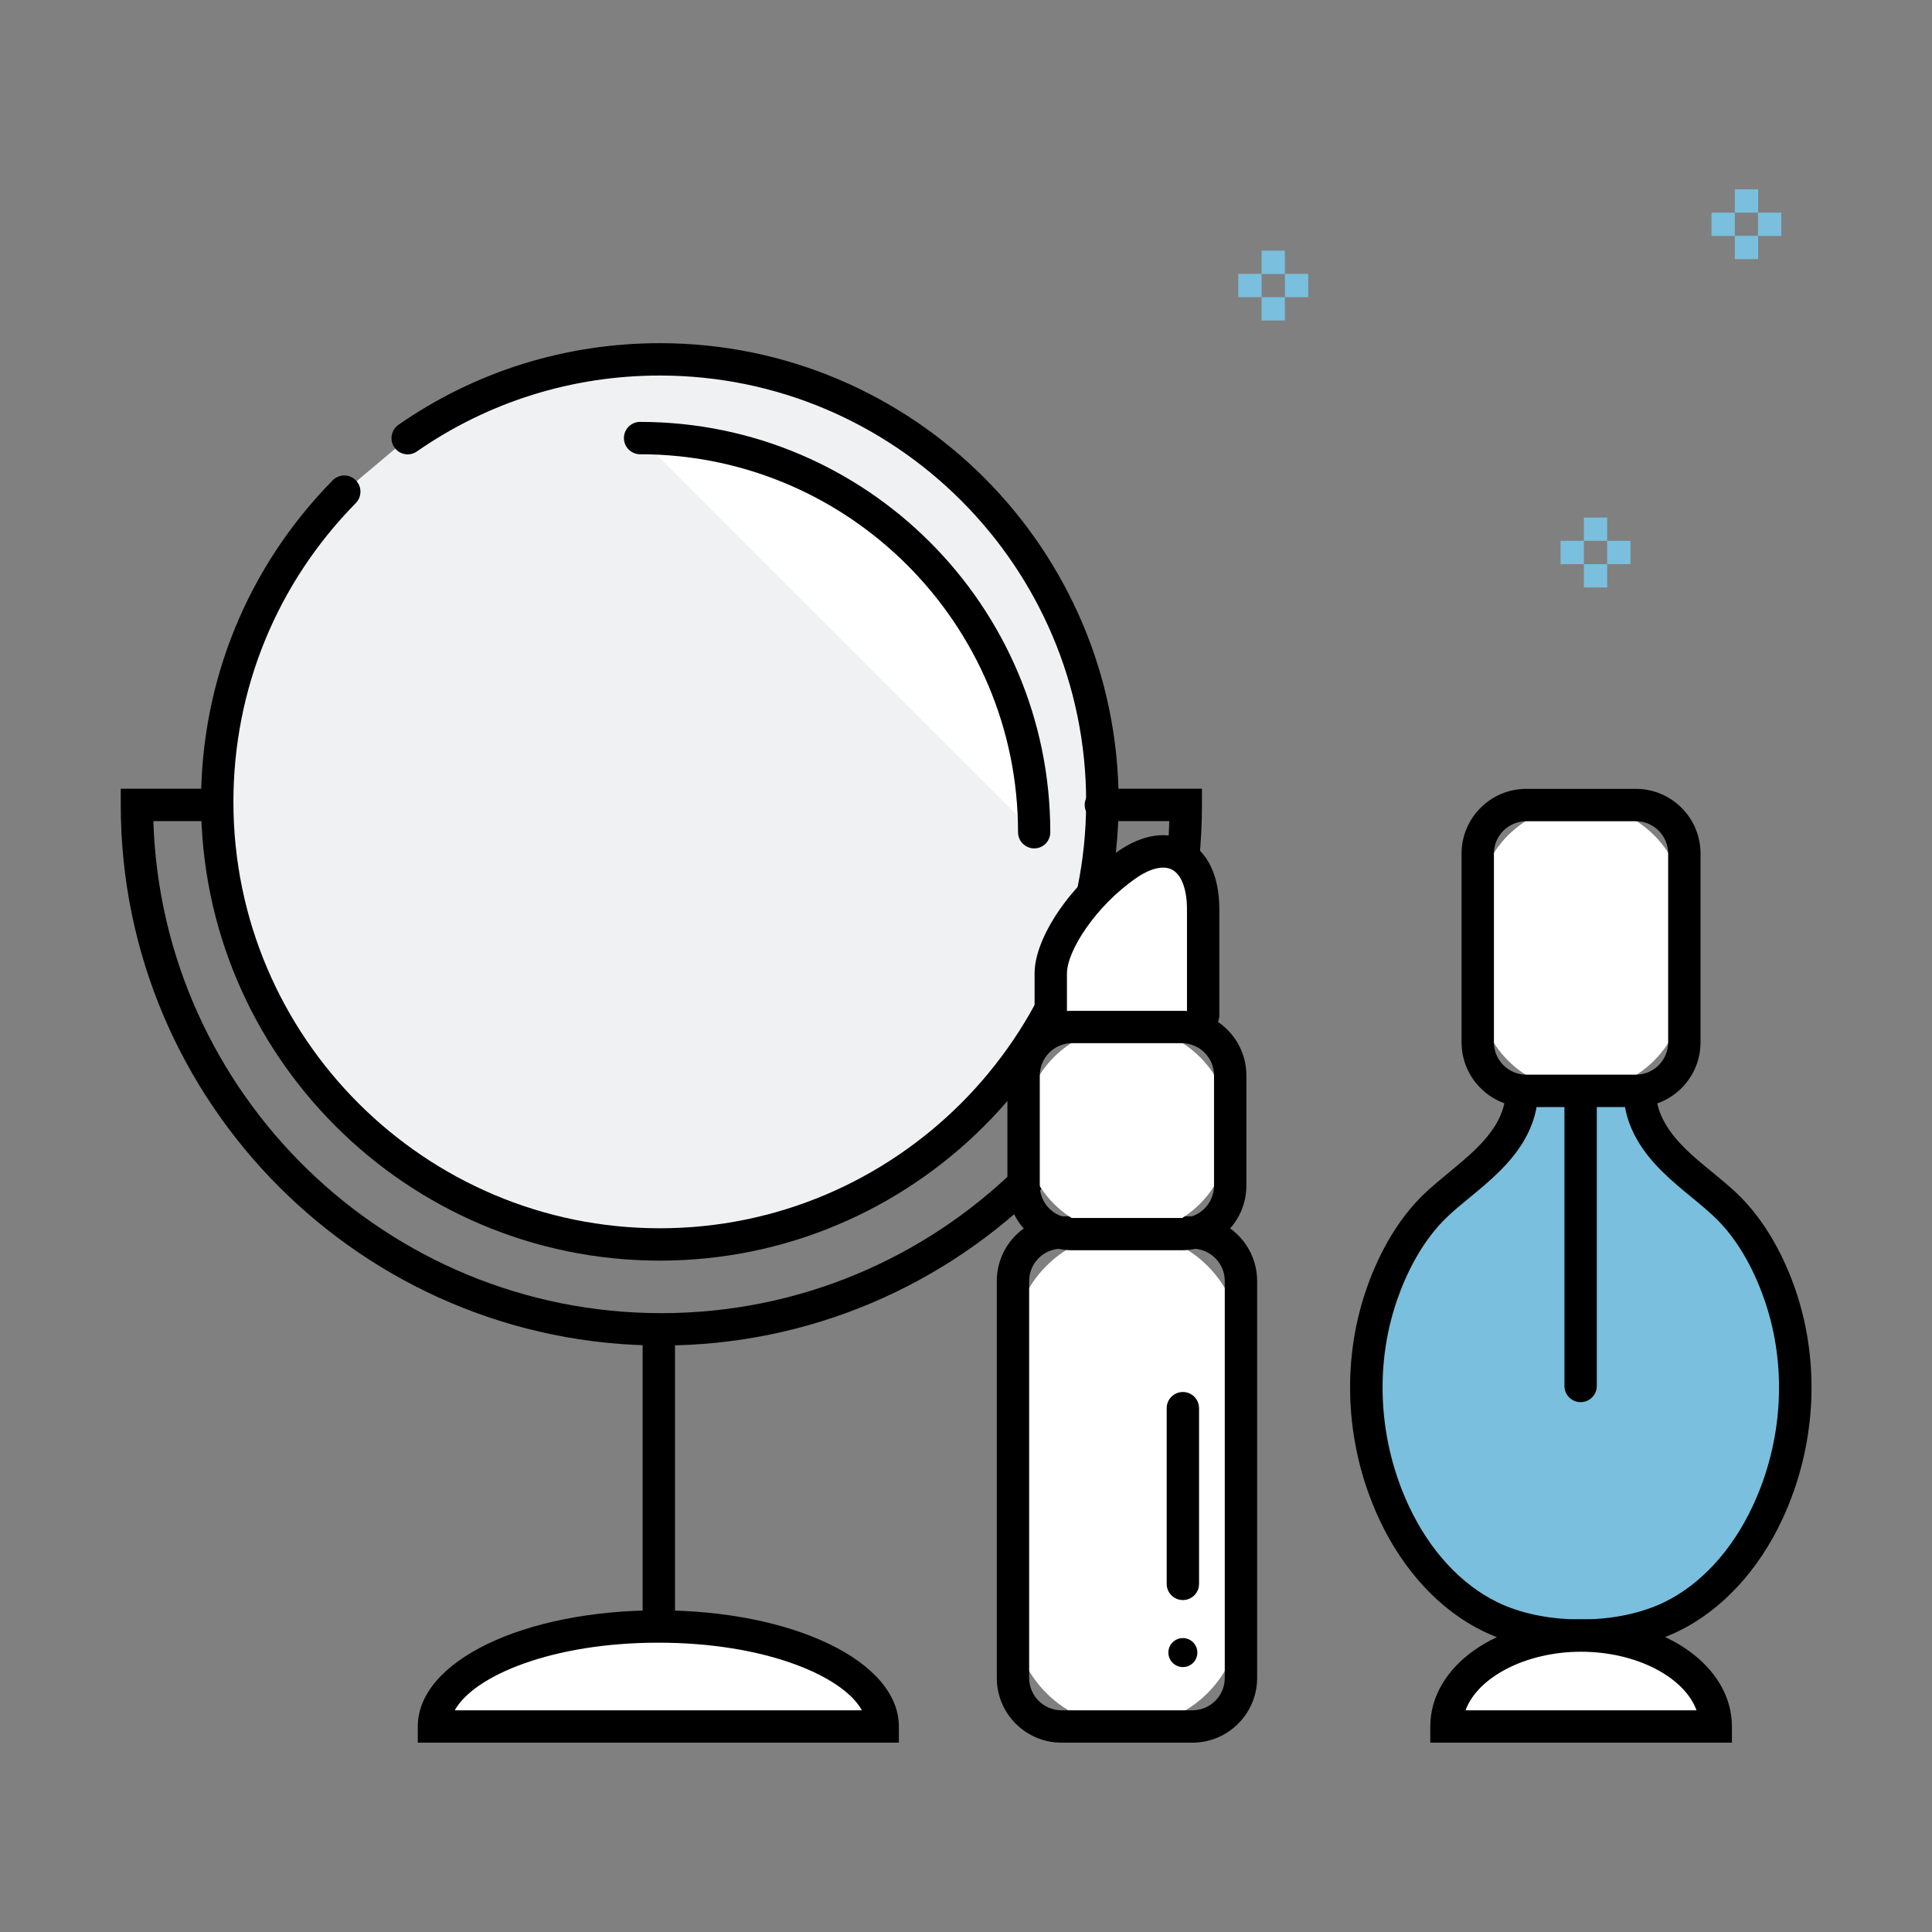 <?xml version="1.0" encoding="utf-8"?>
<!-- Generator: Adobe Illustrator 22.1.0, SVG Export Plug-In . SVG Version: 6.00 Build 0)  -->
<svg version="1.1" xmlns="http://www.w3.org/2000/svg" xmlns:xlink="http://www.w3.org/1999/xlink" x="0px" y="0px"
	 viewBox="0 0 16 16" enable-background="new 0 0 16 16" xml:space="preserve">
<rect x="0" y="0" width="16" height="16" fill="#808080" stroke="none"/>
<g id="platform">
</g>
<g id="beauty">
	<g>
		<g>
			<g>
				<path fill="#7ABFDD" d="M13.579,9.031c-0.001,0.123,0.035,0.24,0.098,0.346c0.143,0.243,0.392,0.4,0.596,0.587
					c0.22,0.202,0.374,0.485,0.47,0.767c0.198,0.582,0.154,1.24-0.105,1.796c-0.175,0.374-0.45,0.694-0.799,0.863
					c-0.214,0.103-0.471,0.153-0.726,0.154h-0.043c-0.255-0.001-0.512-0.051-0.726-0.154c-0.349-0.169-0.625-0.489-0.799-0.863
					c-0.26-0.556-0.304-1.214-0.105-1.796c0.096-0.282,0.249-0.565,0.47-0.767c0.204-0.187,0.453-0.344,0.596-0.587
					c0.062-0.105,0.099-0.223,0.098-0.346"/>
				<path d="M13.069,13.678c-0.29-0.002-0.56-0.06-0.784-0.168c-0.358-0.173-0.664-0.502-0.862-0.927
					c-0.278-0.595-0.319-1.286-0.111-1.896c0.081-0.238,0.235-0.574,0.506-0.822c0.059-0.054,0.121-0.105,0.184-0.157
					c0.152-0.126,0.296-0.245,0.388-0.399c0.053-0.09,0.08-0.183,0.079-0.276l0.268-0.002c0.001,0.142-0.038,0.282-0.116,0.415
					c-0.115,0.195-0.284,0.335-0.448,0.47c-0.059,0.049-0.118,0.097-0.173,0.148c-0.229,0.211-0.362,0.503-0.433,0.711
					c-0.186,0.545-0.149,1.163,0.1,1.696c0.172,0.369,0.434,0.653,0.736,0.799c0.185,0.09,0.422,0.14,0.668,0.141h0.042
					c0.245-0.001,0.482-0.052,0.667-0.141c0.303-0.146,0.564-0.43,0.736-0.799c0.249-0.533,0.286-1.152,0.1-1.696
					c-0.071-0.208-0.204-0.501-0.433-0.711c-0.055-0.051-0.114-0.099-0.173-0.148c-0.164-0.135-0.333-0.274-0.448-0.47
					c-0.078-0.133-0.117-0.272-0.116-0.415l0.268,0.002c-0.001,0.093,0.026,0.186,0.079,0.276c0.091,0.155,0.235,0.274,0.388,0.399
					c0.063,0.052,0.125,0.103,0.184,0.157c0.271,0.249,0.425,0.584,0.506,0.822c0.208,0.61,0.167,1.301-0.111,1.896
					c-0.198,0.425-0.505,0.754-0.862,0.927c-0.223,0.108-0.494,0.166-0.783,0.168H13.069z"/>
			</g>
		</g>
		<g>
			<path fill="#F0F1F3" d="M3.376,3.629c0.592-0.411,1.312-0.653,2.088-0.653c2.024,0,3.665,1.641,3.665,3.665
				s-1.641,3.665-3.665,3.665S1.799,8.665,1.799,6.641c0-1.001,0.401-1.908,1.051-2.569"/>
			<path d="M5.464,10.44c-2.095,0-3.799-1.704-3.799-3.799c0-1.003,0.387-1.948,1.09-2.663c0.052-0.053,0.137-0.054,0.19-0.002
				c0.053,0.052,0.053,0.137,0.002,0.19C2.293,4.83,1.933,5.709,1.933,6.641c0,1.947,1.584,3.531,3.531,3.531
				c1.947,0,3.531-1.584,3.531-3.531S7.412,3.11,5.464,3.11c-0.724,0-1.419,0.217-2.012,0.629C3.392,3.781,3.308,3.766,3.266,3.705
				C3.224,3.644,3.239,3.561,3.3,3.518c0.637-0.443,1.386-0.676,2.165-0.676c2.095,0,3.799,1.704,3.799,3.799
				S7.559,10.44,5.464,10.44z"/>
		</g>
		<g>
			<path fill="#FFFFFF" d="M5.301,3.629c1.802,0,3.264,1.461,3.264,3.264"/>
			<path d="M8.565,7.026c-0.074,0-0.134-0.06-0.134-0.134c0-1.726-1.404-3.13-3.13-3.13c-0.074,0-0.134-0.06-0.134-0.134
				s0.06-0.134,0.134-0.134c1.873,0,3.397,1.524,3.397,3.397C8.699,6.966,8.639,7.026,8.565,7.026z"/>
		</g>
		<path d="M5.477,11.143C3.008,11.143,1,9.135,1,6.666V6.532h0.787c0.074,0,0.134,0.06,0.134,0.134S1.861,6.8,1.787,6.8H1.27
			c0.071,2.259,1.931,4.075,4.207,4.075S9.613,9.06,9.684,6.8H9.117c-0.074,0-0.134-0.06-0.134-0.134s0.06-0.134,0.134-0.134h0.837
			v0.134C9.954,9.135,7.946,11.143,5.477,11.143z"/>
		<path d="M5.456,13.549c-0.074,0-0.134-0.06-0.134-0.134v-2.31c0-0.074,0.06-0.134,0.134-0.134c0.074,0,0.134,0.06,0.134,0.134
			v2.31C5.59,13.489,5.53,13.549,5.456,13.549z"/>
		<g>
			<path fill="#FFFFFF" d="M7.31,14.298c0-0.458-0.832-0.828-1.858-0.828s-1.858,0.371-1.858,0.828H7.31z"/>
			<path d="M7.444,14.432H3.46v-0.134c0-0.54,0.875-0.962,1.992-0.962s1.992,0.423,1.992,0.962V14.432z M3.766,14.164h3.372
				c-0.159-0.287-0.807-0.56-1.686-0.56S3.925,13.877,3.766,14.164z"/>
		</g>
		<g>
			<path fill="#FFFFFF" d="M9.333,14.298L9.333,14.298c-0.521,0-0.944-0.423-0.944-0.944v-2.203c0-0.521,0.423-0.944,0.944-0.944h0
				c0.521,0,0.944,0.423,0.944,0.944v2.203C10.277,13.875,9.854,14.298,9.333,14.298z"/>
			<path d="M9.875,14.432H8.791c-0.296,0-0.536-0.24-0.536-0.536v-3.287c0-0.296,0.24-0.536,0.536-0.536h1.084
				c0.296,0,0.536,0.24,0.536,0.536v3.287C10.411,14.192,10.17,14.432,9.875,14.432z M8.791,10.341c-0.148,0-0.268,0.12-0.268,0.268
				v3.287c0,0.148,0.12,0.268,0.268,0.268h1.084c0.148,0,0.268-0.12,0.268-0.268v-3.287c0-0.148-0.12-0.268-0.268-0.268H8.791z"/>
		</g>
		<g>
			<path d="M9.796,13.251c-0.074,0-0.134-0.06-0.134-0.134v-1.455c0-0.074,0.06-0.134,0.134-0.134c0.074,0,0.134,0.06,0.134,0.134
				v1.455C9.93,13.191,9.87,13.251,9.796,13.251z"/>
		</g>
		<circle cx="9.796" cy="13.686" r="0.12"/>
		<g>
			<g>
				<path fill="#FFFFFF" d="M8.702,8.524c0,0,0-0.208,0-0.463s0.284-0.659,0.631-0.9s0.631-0.058,0.631,0.405
					c0,0.463,0,0.842,0,0.842"/>
			</g>
			<path d="M8.702,8.658c-0.074,0-0.134-0.06-0.134-0.134V8.061c0-0.299,0.303-0.743,0.689-1.01C9.462,6.909,9.665,6.878,9.83,6.965
				c0.173,0.09,0.268,0.291,0.268,0.564v0.879c0,0.074-0.06,0.134-0.134,0.134c-0.074,0-0.134-0.06-0.134-0.134V7.528
				c0-0.164-0.046-0.286-0.124-0.326C9.635,7.165,9.527,7.19,9.409,7.272c-0.338,0.234-0.573,0.604-0.573,0.79v0.463
				C8.836,8.598,8.776,8.658,8.702,8.658z"/>
		</g>
		<g>
			<path fill="#FFFFFF" d="M9.333,10.22L9.333,10.22c-0.472,0-0.856-0.383-0.856-0.856V9.36c0-0.472,0.383-0.856,0.856-0.856h0
				c0.472,0,0.856,0.383,0.856,0.856v0.004C10.188,9.837,9.805,10.22,9.333,10.22z"/>
			<path d="M9.786,10.354H8.879c-0.296,0-0.536-0.24-0.536-0.536V8.907c0-0.295,0.24-0.536,0.536-0.536h0.907
				c0.296,0,0.536,0.24,0.536,0.536v0.912C10.322,10.114,10.082,10.354,9.786,10.354z M8.879,8.639c-0.148,0-0.268,0.12-0.268,0.268
				v0.912c0,0.148,0.12,0.268,0.268,0.268h0.907c0.148,0,0.268-0.12,0.268-0.268V8.907c0-0.148-0.12-0.268-0.268-0.268H8.879z"/>
		</g>
		<g>
			<path d="M13.09,11.612c-0.074,0-0.134-0.06-0.134-0.134V9.091c0-0.074,0.06-0.134,0.134-0.134s0.134,0.06,0.134,0.134v2.387
				C13.224,11.552,13.164,11.612,13.09,11.612z"/>
		</g>
		<g>
			<path fill="#FFFFFF" d="M14.208,14.298c0-0.416-0.499-0.753-1.115-0.753s-1.115,0.337-1.115,0.753H14.208z"/>
			<path d="M14.342,14.432h-2.497v-0.134c0-0.497,0.548-0.887,1.249-0.887c0.7,0,1.249,0.39,1.249,0.887V14.432z M12.137,14.164
				h1.913c-0.1-0.274-0.497-0.485-0.956-0.485S12.237,13.89,12.137,14.164z"/>
		</g>
		<g>
			<path fill="#FFFFFF" d="M13.094,9.034L13.094,9.034c-0.472,0-0.856-0.383-0.856-0.856V7.523c0-0.472,0.383-0.856,0.856-0.856h0
				c0.472,0,0.856,0.383,0.856,0.856v0.656C13.949,8.651,13.566,9.034,13.094,9.034z"/>
			<path d="M13.547,9.168H12.64c-0.296,0-0.536-0.24-0.536-0.536V7.069c0-0.295,0.24-0.536,0.536-0.536h0.907
				c0.296,0,0.536,0.24,0.536,0.536v1.563C14.083,8.928,13.843,9.168,13.547,9.168z M12.64,6.801c-0.148,0-0.268,0.12-0.268,0.268
				v1.563c0,0.148,0.12,0.268,0.268,0.268h0.907c0.148,0,0.268-0.12,0.268-0.268V7.069c0-0.148-0.12-0.268-0.268-0.268H12.64z"/>
		</g>
		<g>
			<rect x="10.641" y="2.268" fill="#7ABFDD" width="0.193" height="0.193"/>
			<rect x="10.448" y="2.461" fill="#7ABFDD" width="0.193" height="0.193"/>
			<rect x="10.448" y="2.076" fill="#7ABFDD" width="0.193" height="0.193"/>
			<rect x="10.255" y="2.268" fill="#7ABFDD" width="0.193" height="0.193"/>
		</g>
		<g>
			<rect x="14.559" y="1.761" fill="#7ABFDD" width="0.193" height="0.193"/>
			<rect x="14.367" y="1.953" fill="#7ABFDD" width="0.193" height="0.193"/>
			<rect x="14.367" y="1.568" fill="#7ABFDD" width="0.193" height="0.193"/>
			<rect x="14.174" y="1.761" fill="#7ABFDD" width="0.193" height="0.193"/>
		</g>
		<g>
			<rect x="13.31" y="4.479" fill="#7ABFDD" width="0.193" height="0.193"/>
			<rect x="13.117" y="4.672" fill="#7ABFDD" width="0.193" height="0.193"/>
			<rect x="13.117" y="4.286" fill="#7ABFDD" width="0.193" height="0.193"/>
			<rect x="12.924" y="4.479" fill="#7ABFDD" width="0.193" height="0.193"/>
		</g>
	</g>
</g>
<g id="global">
</g>
<g id="レイヤー_4">
</g>
</svg>
